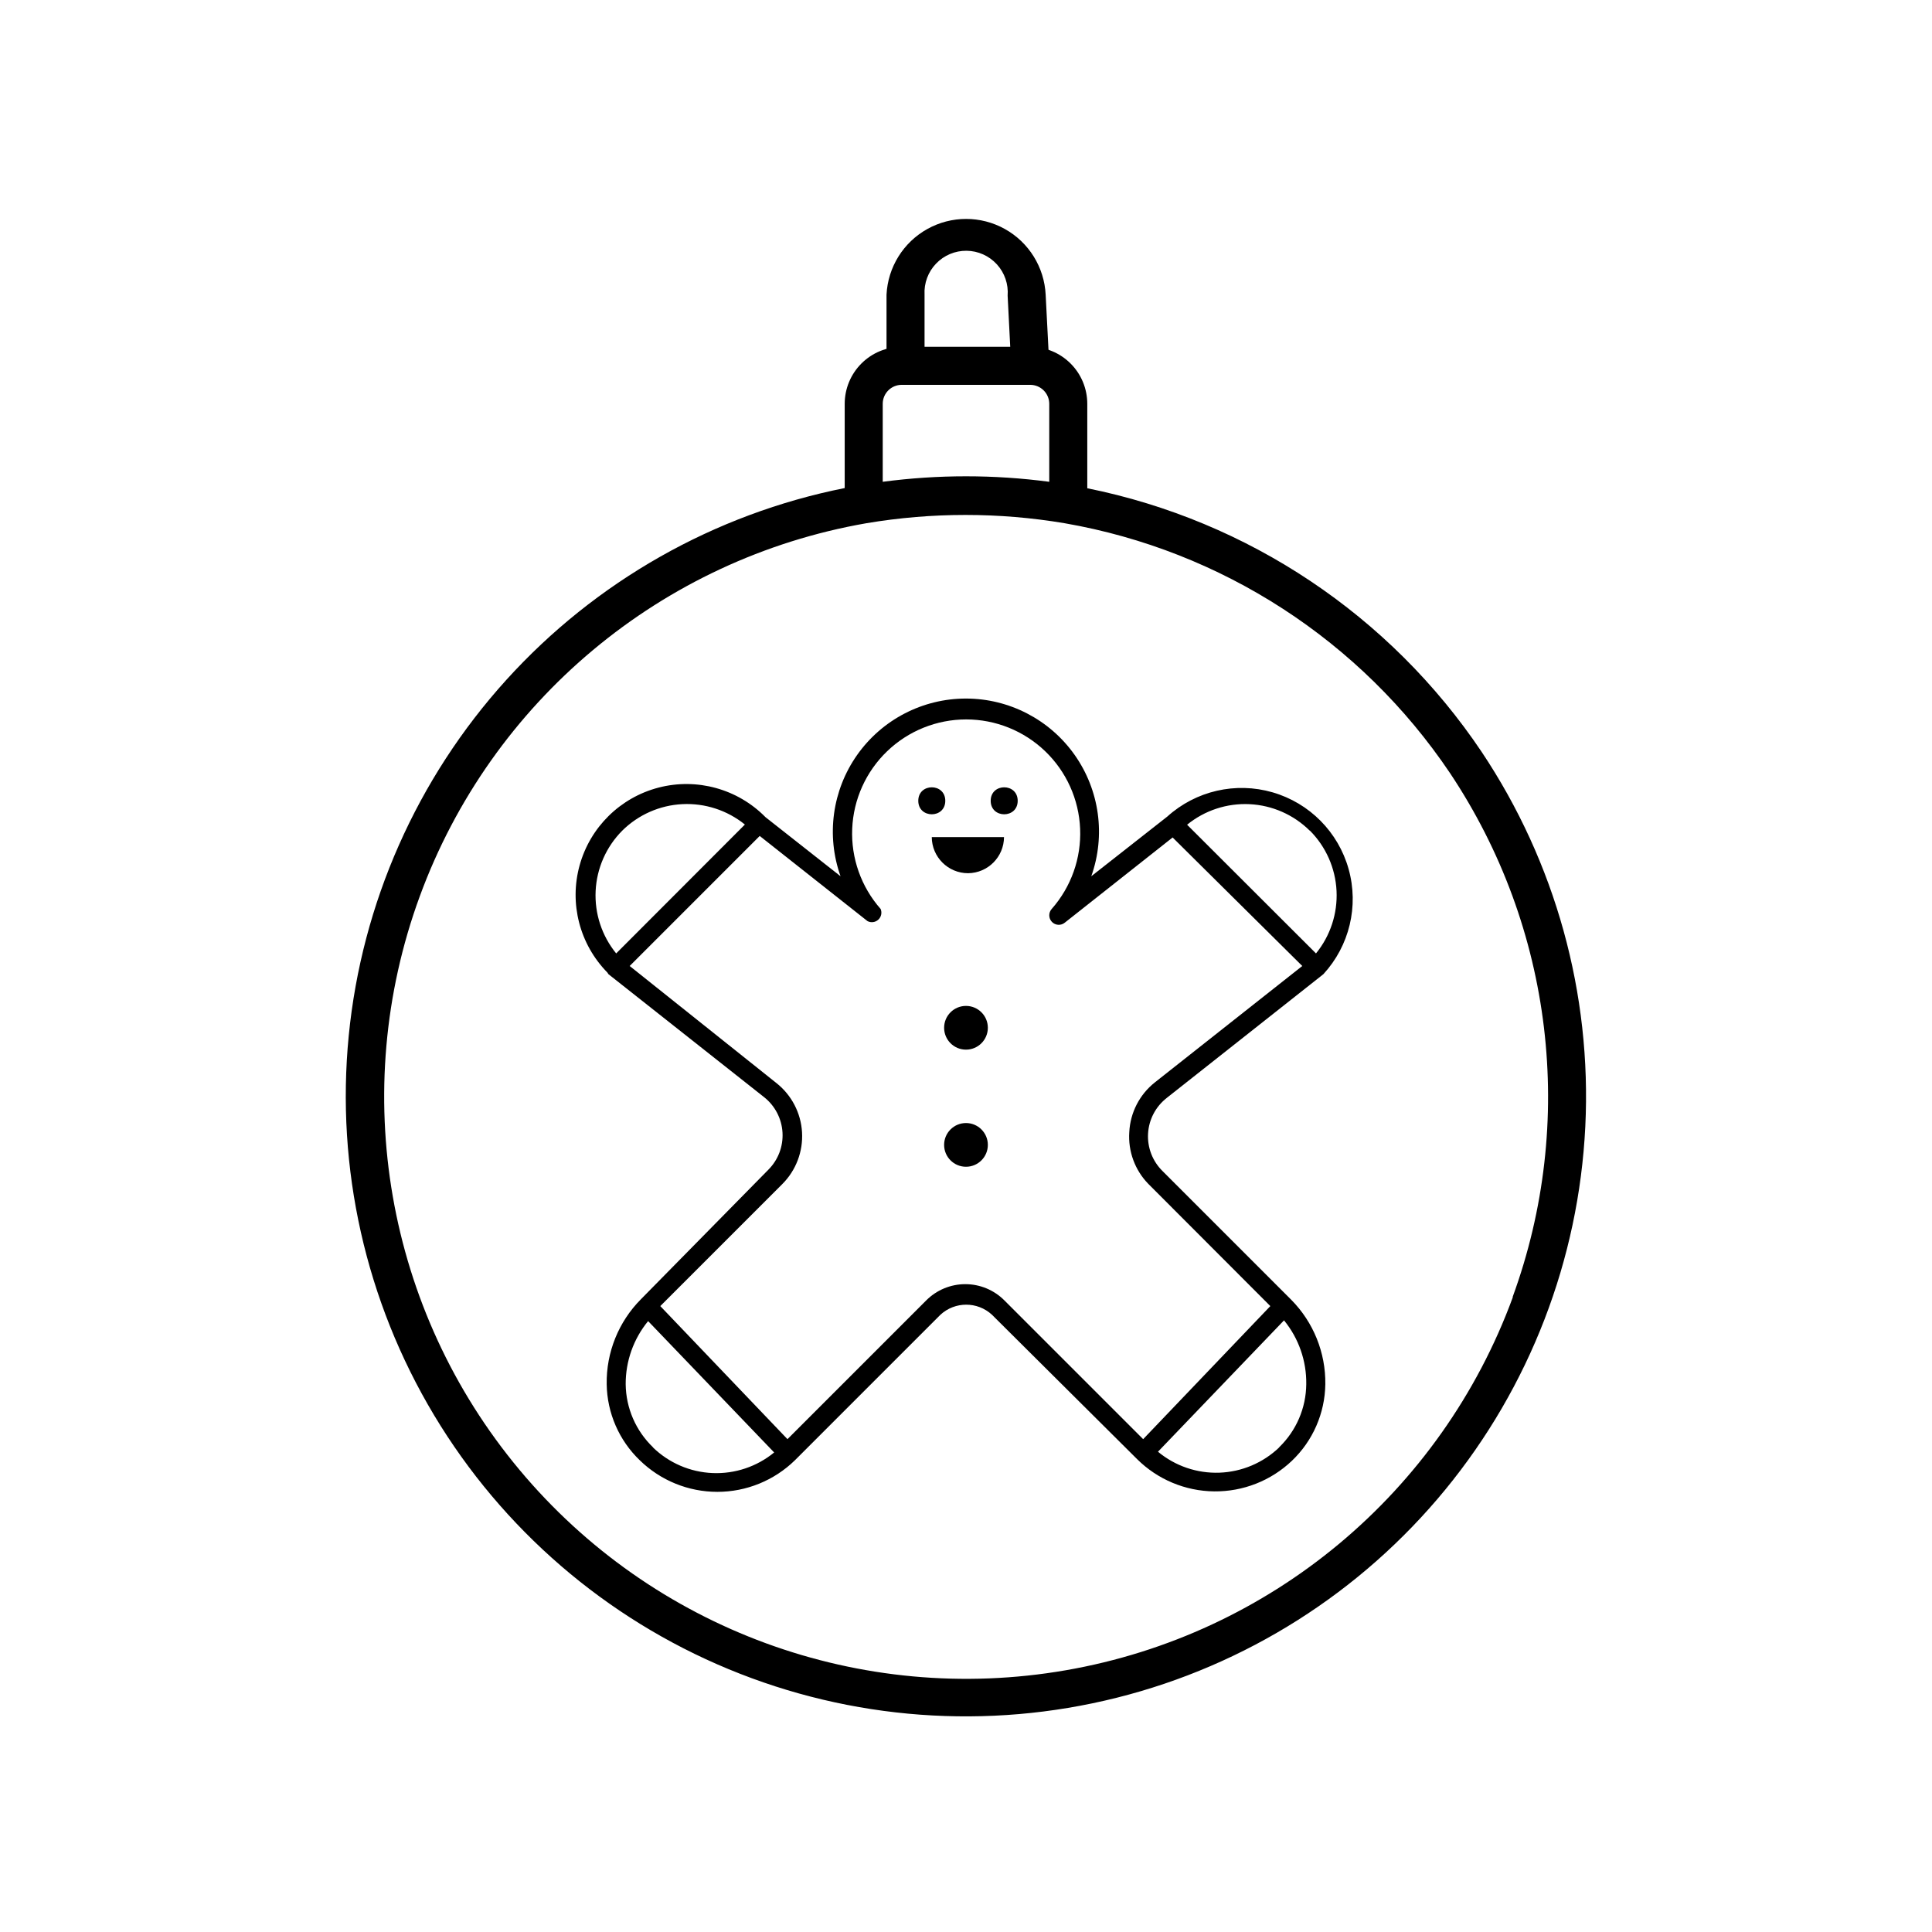 <?xml version="1.0" encoding="UTF-8"?>
<!-- Uploaded to: ICON Repo, www.svgrepo.com, Generator: ICON Repo Mixer Tools -->
<svg fill="#000000" width="800px" height="800px" version="1.1" viewBox="144 144 512 512" xmlns="http://www.w3.org/2000/svg">
 <g>
  <path d="m417.03 245.98c-2.688 0.004-4.902-2.102-5.039-4.785l-0.957-18.844c0.238-3.043-0.797-6.051-2.856-8.305-2.062-2.254-4.965-3.555-8.016-3.59-3.055-0.035-5.988 1.199-8.098 3.406-2.113 2.203-3.215 5.188-3.047 8.234v18.844c0 2.781-2.254 5.039-5.039 5.039-2.781 0-5.039-2.258-5.039-5.039v-18.844c0.359-7.285 4.453-13.875 10.832-17.418 6.375-3.547 14.133-3.547 20.512 0 6.375 3.543 10.469 10.133 10.828 17.418l0.957 18.59v0.004c0.066 1.336-0.398 2.644-1.297 3.637-0.898 0.992-2.152 1.586-3.492 1.652z"/>
  <path d="m536.63 343.22c-24.277-36.129-61.824-61.223-104.49-69.828v-22.367c0-4.012-1.59-7.856-4.426-10.688-2.836-2.836-6.68-4.43-10.688-4.43h-34.059c-4.008 0-7.852 1.594-10.688 4.43-2.832 2.832-4.426 6.676-4.426 10.688v22.32-0.004c-34.574 6.891-66.016 24.719-89.684 50.848-23.664 26.129-38.301 59.176-41.75 94.262-3.445 35.086 4.484 70.348 22.613 100.58 18.133 30.234 45.504 53.84 78.078 67.324 32.57 13.488 68.617 16.141 102.81 7.57 34.199-8.57 64.734-27.906 87.098-55.16 22.363-27.254 35.371-60.973 37.102-96.188 1.73-35.211-7.91-70.043-27.492-99.359zm-153.66-97.234h34.059-0.004c1.336 0 2.617 0.531 3.562 1.477 0.945 0.945 1.477 2.227 1.477 3.562v20.656c-14.648-1.941-29.488-1.941-44.133 0v-20.656c0-2.785 2.254-5.039 5.035-5.039zm161.93 241.83h-0.004c-18.992 51.727-64.137 89.395-118.43 98.816-54.289 9.426-109.48-10.82-144.8-53.117-35.316-42.297-45.395-100.22-26.434-151.96 18.961-51.738 64.078-89.434 118.36-98.895 17.395-2.926 35.156-2.926 52.547 0 41.641 7.231 78.527 31.141 102.12 66.203 27.34 40.973 33.516 92.527 16.625 138.8z"/>
  <path d="m453.2 434.96 41.516-32.797v-0.004c6.898-7.496 9.426-18.027 6.684-27.836-2.738-9.812-10.359-17.508-20.145-20.344s-20.34-0.41-27.902 6.414l-20.152 15.82c3.844-10.797 2.199-22.789-4.41-32.156-6.609-9.363-17.355-14.934-28.816-14.934-11.461 0-22.207 5.57-28.816 14.934-6.606 9.367-8.25 21.359-4.41 32.156l-19.902-15.668h0.004c-7.363-7.481-18.156-10.461-28.312-7.828-10.156 2.637-18.137 10.492-20.934 20.609-2.797 10.113 0.016 20.949 7.379 28.43 0.07 0.141 0.156 0.277 0.25 0.402l41.262 32.598c2.891 2.285 4.664 5.695 4.875 9.375 0.215 3.676-1.156 7.269-3.766 9.871l-33.754 34.309c-5.938 5.977-9.207 14.098-9.07 22.52 0.113 7.621 3.269 14.875 8.766 20.152 5.5 5.367 12.875 8.371 20.559 8.371 7.68 0 15.059-3.004 20.555-8.371l38.594-38.594-0.004 0.004c3.852-3.523 9.754-3.523 13.605 0l38.488 38.289c5.434 5.398 12.758 8.465 20.414 8.547 7.656 0.086 15.047-2.816 20.598-8.094 5.566-5.301 8.762-12.617 8.867-20.305 0.109-8.363-3.141-16.422-9.02-22.367l-34.109-34.109h0.004c-2.66-2.606-4.066-6.234-3.852-9.949 0.211-3.719 2.019-7.16 4.957-9.445zm37.938-70.836c4.246 4.262 6.762 9.949 7.059 15.961 0.297 6.012-1.641 11.918-5.445 16.582l-34.16-34.109v0.004c4.656-3.797 10.551-5.738 16.551-5.449 5.996 0.289 11.676 2.785 15.945 7.012zm-182.23 0c4.269-4.223 9.941-6.723 15.938-7.019s11.895 1.629 16.559 5.406l-34.109 34.156c-3.805-4.664-5.742-10.57-5.445-16.582 0.297-6.012 2.812-11.699 7.059-15.961zm8.16 163.44v-0.004c-4.566-4.375-7.184-10.402-7.254-16.727-0.027-6.098 2.074-12.016 5.945-16.727l33.402 34.812c-4.586 3.766-10.402 5.711-16.332 5.457-5.93-0.25-11.559-2.676-15.812-6.816zm165.95 0 0.004-0.004c-4.281 4.109-9.922 6.5-15.852 6.715-5.93 0.215-11.73-1.762-16.293-5.555l33.402-34.812c3.898 4.769 5.984 10.766 5.894 16.926-0.059 6.316-2.652 12.344-7.203 16.727zm-39.746-83.535c-0.34 5.074 1.488 10.059 5.035 13.703l32.344 32.395-33.703 35.266-36.777-36.777c-2.742-2.754-6.469-4.301-10.355-4.301-3.883 0-7.609 1.547-10.352 4.301l-36.777 36.777-33.703-35.266 32.344-32.344c3.617-3.621 5.519-8.613 5.219-13.727-0.297-5.109-2.766-9.852-6.781-13.027l-38.895-31.031 34.461-34.461 28.566 22.57c0.941 0.488 2.09 0.332 2.871-0.391 0.777-0.723 1.02-1.855 0.605-2.836-5.16-5.848-7.859-13.465-7.531-21.254 0.324-7.793 3.648-15.156 9.277-20.555 5.629-5.398 13.125-8.414 20.926-8.414 7.797 0 15.293 3.016 20.922 8.414 5.629 5.398 8.953 12.762 9.277 20.555 0.328 7.789-2.371 15.406-7.531 21.254-0.879 0.98-0.855 2.477 0.055 3.43 0.914 0.953 2.406 1.039 3.422 0.199l28.566-22.57 34.359 34.059-39.047 30.832h0.004c-4.07 3.211-6.547 8.023-6.801 13.199z"/>
  <path d="m413.7 356.22c0 4.769-7.156 4.769-7.156 0s7.156-4.769 7.156 0"/>
  <path d="m394.51 356.22c0 4.769-7.156 4.769-7.156 0s7.156-4.769 7.156 0"/>
  <path d="m405.79 416.37c0 3.199-2.594 5.797-5.793 5.797-3.203 0-5.797-2.598-5.797-5.797 0-3.199 2.594-5.793 5.797-5.793 3.199 0 5.793 2.594 5.793 5.793"/>
  <path d="m405.79 447.41c0 3.199-2.594 5.793-5.793 5.793-3.203 0-5.797-2.594-5.797-5.793s2.594-5.793 5.797-5.793c3.199 0 5.793 2.594 5.793 5.793"/>
  <path d="m400.55 375.41c5.258-0.055 9.496-4.316 9.523-9.574h-19.145c0.027 5.297 4.328 9.574 9.621 9.574z"/>
 </g>
</svg>
